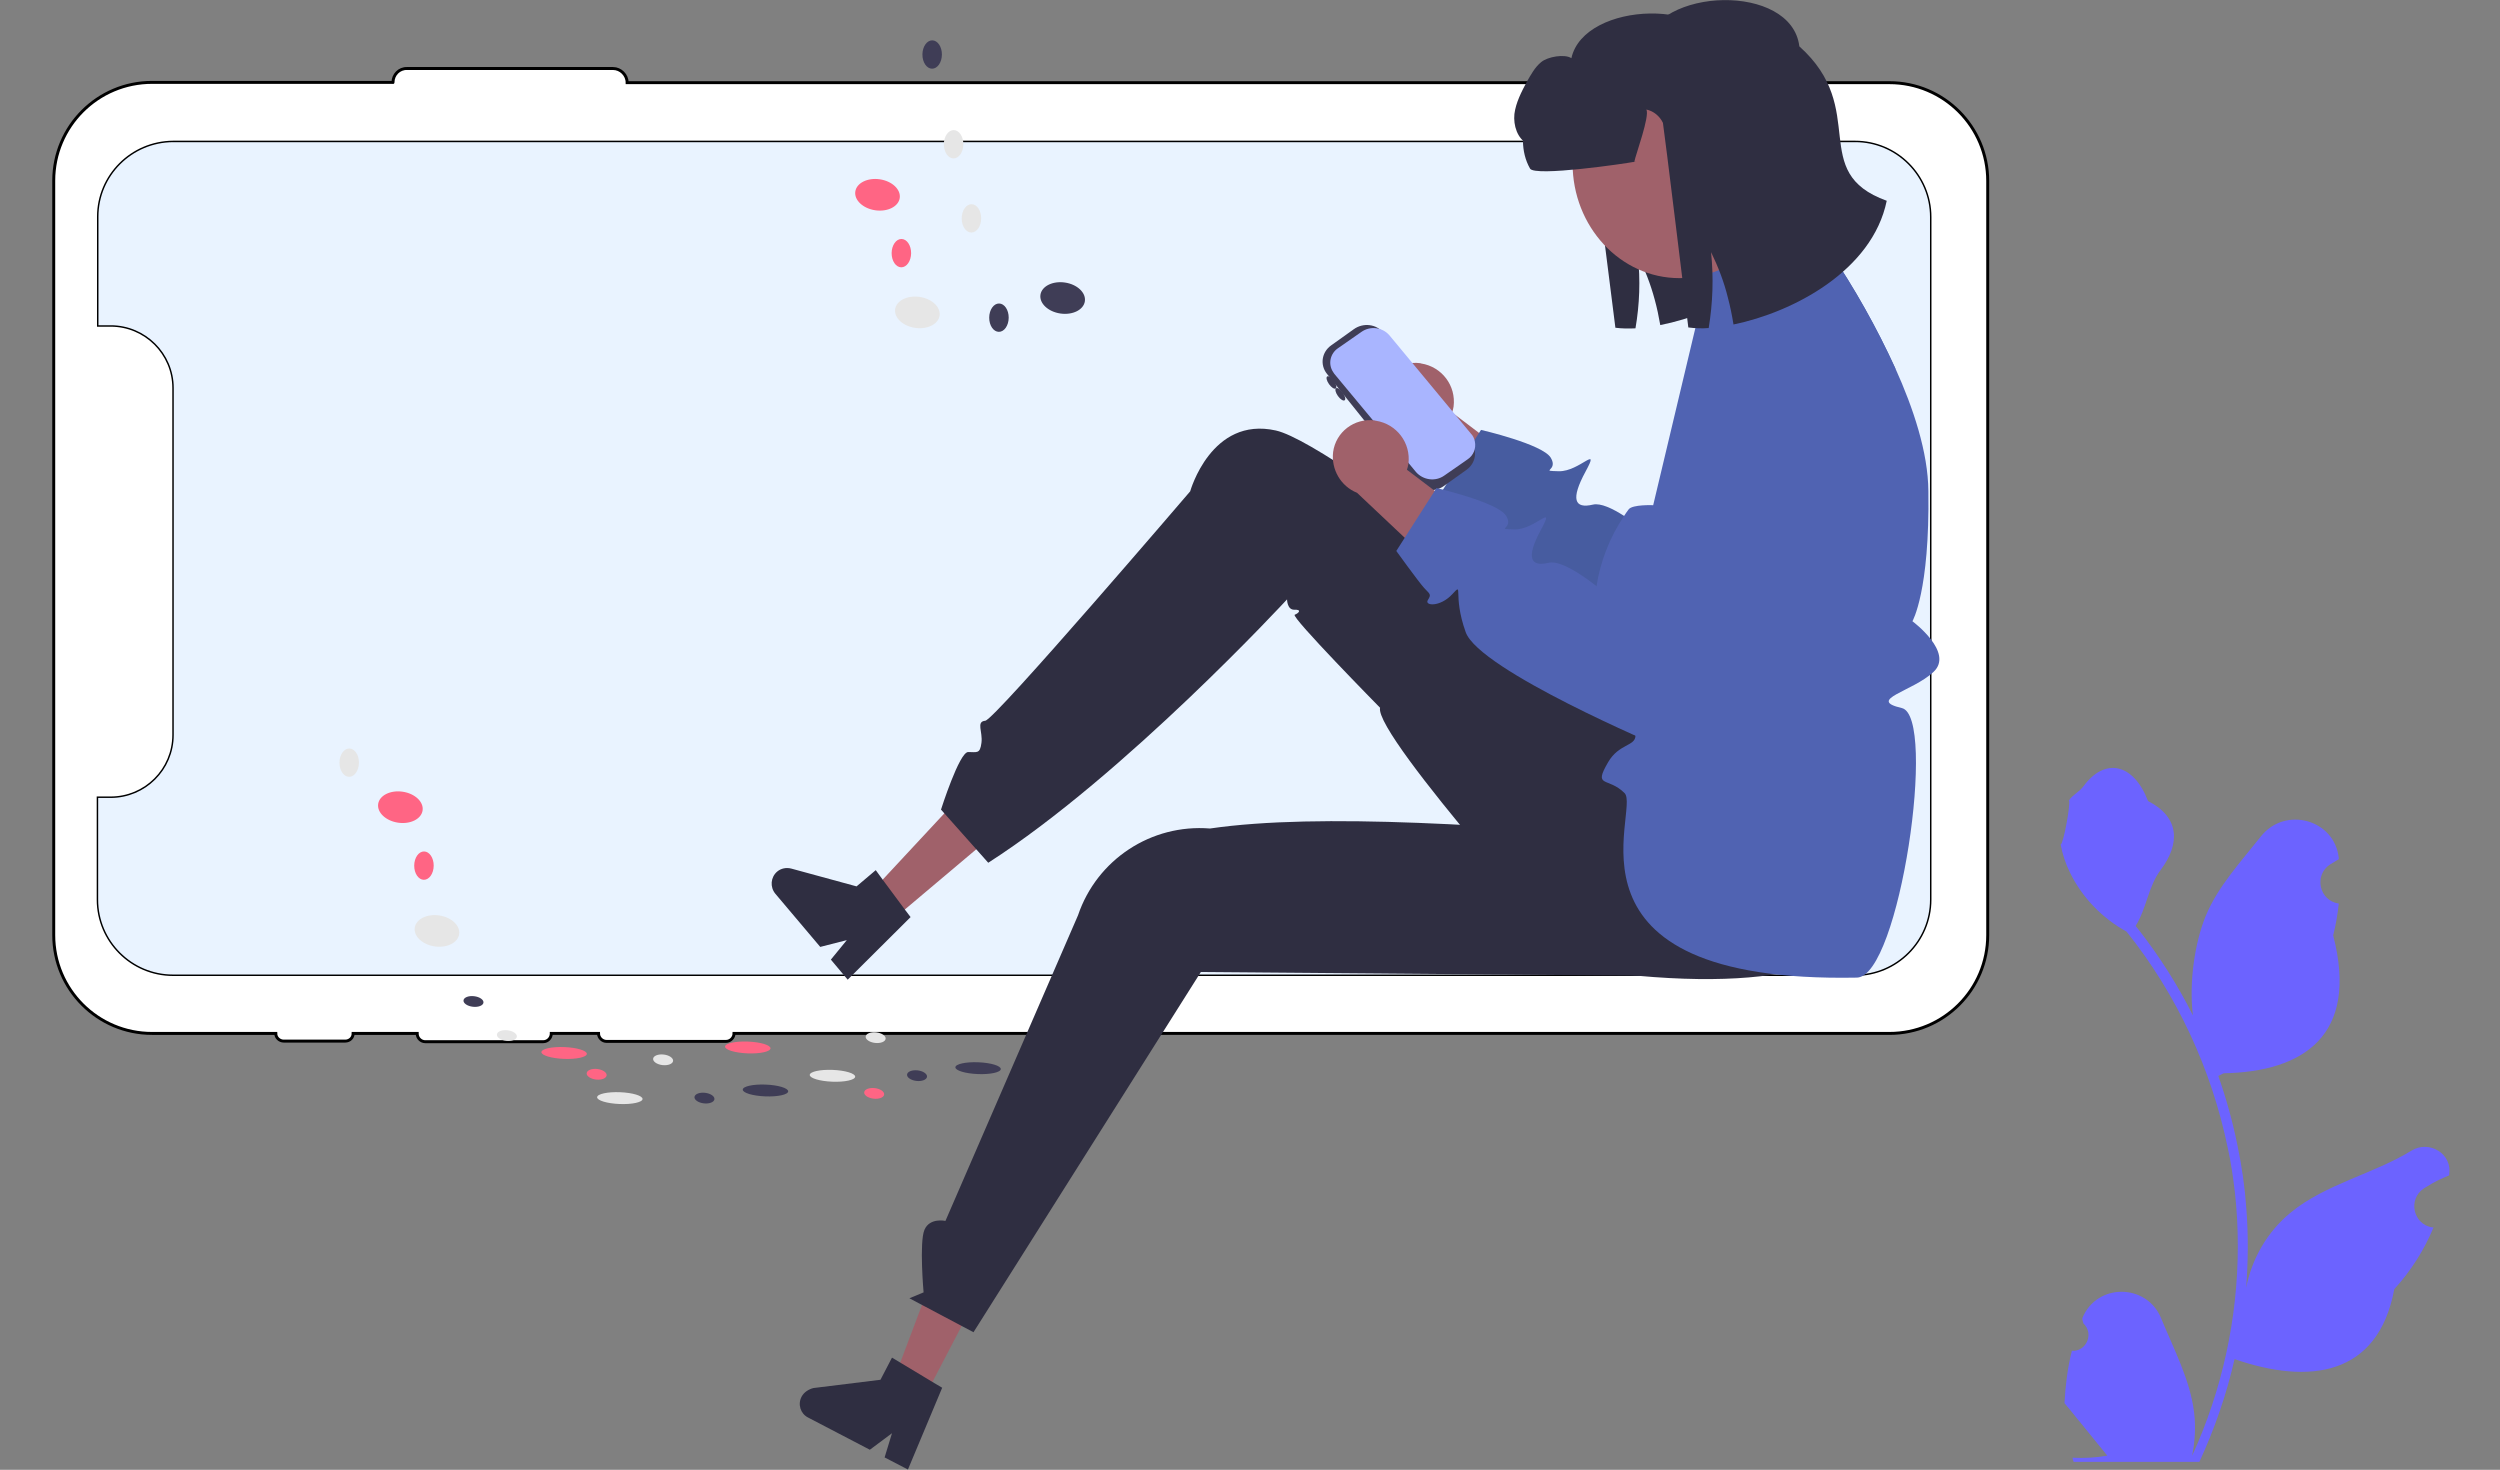 <?xml version="1.0" encoding="utf-8"?>
<!-- Generator: Adobe Illustrator 24.0.1, SVG Export Plug-In . SVG Version: 6.00 Build 0)  -->
<svg version="1.1" id="Livello_1" xmlns="http://www.w3.org/2000/svg" xmlns:xlink="http://www.w3.org/1999/xlink" x="0px" y="0px"
	 viewBox="0 0 846.7 497.8" style="enable-background:new 0 0 846.7 497.8;" xml:space="preserve">
<rect x="0" y="0" width="846.7" height="497.8" fill="#808080" stroke="none"/>
<style type="text/css">
	.st0{fill:#FFFFFF;stroke:#000000;stroke-miterlimit:10;}
	.st1{fill:#E9F3FF;stroke:#000000;stroke-width:0.5;stroke-miterlimit:10;}
	.st2{fill:none;}
	.st3{fill:#6C63FF;}
	.st4{fill:#E6E6E6;}
	.st5{fill:#3F3D56;}
	.st6{fill:#FF6584;}
	.st7{fill:#2F2E41;}
	.st8{fill:#A0616A;}
	.st9{fill:#475CA0;}
	.st10{fill:#5063B2;}
	.st11{fill:#A9B5FF;}
</style>
<path class="st0" d="M133.1,27.9C133.1,27.9,133.1,28,133.1,27.9H51.5c-18.4,0-33.3,14.9-33.3,33.3v255.5
	c0,18.4,14.9,33.3,33.3,33.3h41.9c0,1.5,1.3,2.6,2.7,2.6h20.8c1.5,0,2.7-1.1,2.7-2.6h21.7v0.1c0,1.5,1.3,2.7,2.7,2.7l0,0H184
	c1.5,0,2.7-1.3,2.7-2.7l0,0v-0.1h16l0,0c0,1.5,1.3,2.7,2.7,2.7l0,0h40.5c1.5,0,2.7-1.3,2.7-2.7l0,0l0,0h391.3
	c18.4,0,33.3-14.9,33.3-33.3V61.3c0-18.4-14.9-33.3-33.3-33.3H212.4l0,0c0-2.6-2.2-4.8-4.8-4.8l0,0h-69.7
	C135.2,23.1,133.1,25.3,133.1,27.9z"/>
<path class="st1" d="M58.6,47.9h569.7c14.1,0,25.6,11.5,25.6,25.6v231.2c0,14.1-11.5,25.6-25.6,25.6H58.6
	c-14.1,0-25.6-11.5-25.6-25.6V270h4.5c11.6,0,21.1-9.4,21.1-21.1V131.4c0-11.6-9.5-21-21.1-21h-4.4v-37C33.1,59.4,44.5,48,58.6,47.9
	z"/>
<path class="st2" d="M223.3,192v66.4c0,3-2.4,5.4-5.4,5.4s-5.4-2.4-5.4-5.4V192c0-3,2.4-5.4,5.4-5.4S223.3,189,223.3,192z"/>
<path class="st3" d="M528.4,210.5v43.4c0,5.4-4.4,9.8-9.8,9.8c-5.4,0-9.8-4.4-9.8-9.8v-43.4c0-5.4,4.4-9.8,9.8-9.8
	C524,200.6,528.4,205,528.4,210.5z"/>
<path class="st2" d="M549.8,77.6v180.7c0,3-2.4,5.4-5.4,5.4s-5.4-2.4-5.4-5.4V77.6c0-3,2.4-5.4,5.4-5.4S549.8,74.7,549.8,77.6z"/>
<path class="st4" d="M571.3,192v66.4c0,3-2.4,5.4-5.4,5.4s-5.4-2.4-5.4-5.4V192c0-3,2.4-5.4,5.4-5.4S571.3,189,571.3,192z"/>
<path class="st3" d="M565.8,250v48.5c0,6.1-4.9,11-11,11s-11-4.9-11-11V250c0-6.1,4.9-11,11-11S565.8,243.9,565.8,250z"/>
<path class="st4" d="M589.8,101.5v202c0,3.3-2.7,6-6,6s-6-2.7-6-6v-202c0-3.3,2.7-6,6-6S589.8,98.2,589.8,101.5z"/>
<path class="st4" d="M613.8,229.3v74.2c0,3.3-2.7,6-6,6s-6-2.7-6-6v-74.2c0-3.3,2.7-6,6-6S613.8,226,613.8,229.3z"/>
<ellipse transform="matrix(3.964542e-02 -0.999 0.999 3.964542e-02 -169.827 566.958)" class="st4" cx="210" cy="371.8" rx="2" ry="7.7"/>
<ellipse transform="matrix(3.964071e-02 -0.999 0.999 3.964071e-02 -119.862 613.731)" class="st5" cx="259.3" cy="369.2" rx="2" ry="7.7"/>
<ellipse transform="matrix(3.964542e-02 -0.999 0.999 3.964542e-02 -172.762 533.394)" class="st6" cx="191.1" cy="356.6" rx="2" ry="7.7"/>
<ellipse transform="matrix(0.113 -0.994 0.994 0.113 -196.512 481.642)" class="st4" cx="171.6" cy="350.9" rx="1.8" ry="3.4"/>
<ellipse transform="matrix(0.113 -0.994 0.994 0.113 -195.008 460.079)" class="st5" cx="160.2" cy="339.3" rx="1.8" ry="3.4"/>
<ellipse transform="matrix(0.113 -0.994 0.994 0.113 -157.732 541.515)" class="st4" cx="224.5" cy="359.1" rx="1.8" ry="3.4"/>
<ellipse transform="matrix(0.113 -0.994 0.994 0.113 -182.566 523.49)" class="st6" cx="202" cy="364" rx="1.8" ry="3.4"/>
<ellipse transform="matrix(0.113 -0.994 0.994 0.113 -158.232 566.922)" class="st5" cx="238.5" cy="372.1" rx="1.8" ry="3.4"/>
<path class="st7" d="M584.2,19.6c-2.6-20.7-47.7-19.4-52,0.1c-2.3-1.5-8-0.5-10.2,1.3s-3.5,4.3-4.9,6.7c-1.8,3.4-3.7,7-4.2,10.9
	c-0.4,3.9,1,8.3,4.4,10.1c2.7,1.4,8.5,0.5,11.4-0.2c2-0.4,3.7-0.8,5.2-1.2c0.5-2.4,0.2-5-0.9-7.2c2.4,0.5,4.4,2.1,5.6,4.4
	c0.2,0.5,8.5,66.5,8.5,66.5c2.3,0.3,4.5,0.3,6.8,0.2c1.4-8.1,1.7-16.4,0.8-24.6c2.4,4.7,4.3,9.6,5.7,14.8c0.8,2.9,1.4,5.8,1.9,8.7
	c19.7-3.9,46.3-17.3,51.2-40.2c0-0.1-0.1-0.1-0.1-0.2c-0.6-1.7,0.1-3.5,1.7-4.2c1.2-0.5,2.5-0.2,3.3,0.8c0.6,0.6,1.1,1.2,1.6,1.6
	C618.2,53.2,607.8,40.1,584.2,19.6z"/>
<polygon class="st8" points="312.9,473.6 302.4,468.1 319,424.1 334.5,432.2 "/>
<path class="st7" d="M271.5,473c-1.4,2.6-0.4,5.8,2.2,7.1l20.9,10.9l7.5-5.6l-2.5,8.2l7.9,4.1l11.6-27.7l-2.7-1.6l-10.8-6.5
	l-3.5-2.1l-3.9,7.5l-22.7,2.8C273.9,470.5,272.3,471.5,271.5,473z"/>
<polygon class="st8" points="302.1,311.7 294.5,302.7 326.5,268.3 337.8,281.6 "/>
<path class="st7" d="M263.2,295.2c-2.2,1.9-2.5,5.2-0.6,7.5l15.2,18l9-2.3l-5.4,6.6l5.7,6.8l21.3-21.2l-1.9-2.5L299,298l-2.4-3.3
	l-6.5,5.5l-22-6C266.3,293.7,264.5,294.1,263.2,295.2z"/>
<path class="st7" d="M638.5,277.8c0,0,32.4,69.3-101.7,50.6c0,0-71.5-79.2-69.4-88.7c0,0-30.4-30.9-28.9-31.5s2.4-1.8-0.1-1.7
	s-2.5-3.5-2.5-3.5s-55,59.6-101.2,89.2l-16-18c0,0,6.2-19.5,9.2-19.5s4,0.7,4.5-3.1s-1.9-7.2,1.3-7.5s69.4-77.7,69.4-77.7
	s7.1-25.5,29-20.6s135.2,97.1,135.2,97.1L638.5,277.8z"/>
<path class="st7" d="M583.9,330.7l-177.2-1.5l-77,122L308,439.7l4.8-2c0,0-1.5-17,0.3-21.2s7.1-3,7.1-3L365.1,310
	c6.4-18.9,24.8-31,44.7-29.4c37.1-5.4,97.4-1.1,160.1,4.2L583.9,330.7z"/>
<path class="st8" d="M481.3,123.1c7,1.1,11.9,7.5,11,14.6c-0.1,0.7-0.3,1.4-0.5,2l36.4,27.6l-7.5,23.4L475,147.5
	c-5.5-2.2-8.8-7.9-8.1-13.8c0.9-6.8,7.2-11.6,14.1-10.7l0,0C481.1,123,481.2,123.1,481.3,123.1z"/>
<path class="st9" d="M641.9,124.8l-13,36.2l-51.2,72.3c0,0-0.4-0.2-1.2-0.5c-4.4-1.9-20.4-8.9-35.4-16.8
	c-14.1-7.5-27.4-15.7-29.5-21.4c-0.2-0.6-0.4-1.2-0.6-1.7l0,0c-1-2.9-1.6-5.9-1.8-9c-0.2-2.4,0-3.6-0.3-3.8
	c-0.3-0.1-0.8,0.4-1.9,1.6c-0.1,0.1-0.2,0.2-0.2,0.2c-4.2,4.2-9.3,3.6-8,1.6s0.6-2-1.3-4.1c-1.4-1.6-6-7.8-8.2-10.8
	c-0.8-1-1.3-1.7-1.3-1.7l0.8-1.2l2.1-3.3l10.1-15.9l0.6-0.9c0,0,20.8,4.8,23.6,9.4c2.8,4.6-4.2,4.4,2.8,4.6c7,0.1,14.1-9.3,9,0.1
	c-5.1,9.4-3.8,12.7,2.5,11.2c2.6-0.6,6.6,1.3,10.5,3.8l0,0c2.4,1.6,4.8,3.3,7,5.1c2.4,1.9,4,3.4,4,3.4l39.5-80.2l4.4-8.9
	c2.7-5.5,7.5-9.6,13.3-11.5l1.4,2.4C628.2,97.7,635.6,111,641.9,124.8z"/>
<path class="st10" d="M644.1,239.8c12.1,2.8-0.8,91-15.2,91.3c-105,2-73-56.9-78.7-62.5c-5.6-5.6-10.7-1.6-5.6-10.4
	c3.7-6.4,9.2-5.4,9.3-9c0-1.3-0.7-3.3-2.5-6.5c-6.8-11.8-6.8-15.4-6.8-15.4c-1.7-3.6-2.9-7.3-3.5-11.2c-1.1-5.8-1.2-11.7-0.4-17.5
	c1.3-8.5,4.5-16.6,9.3-23.8l0,0c0.5-0.8,1-1.5,1.6-2.3c1.3-1.7,8.3-1.4,8.3-1.4l15-63L566.2,83l41.1-19.3l10.9,19l1.4,2.4
	c8.5,12.6,16,25.8,22.3,39.6c6.1,13.5,11.1,28.5,11.2,41.6c0.5,34-5.4,44.1-5.4,44.1s14.3,10.6,7.1,17.2
	C647.8,234.2,632,237,644.1,239.8z"/>
<path class="st5" d="M458.5,111.5l-7.7,5.5c-3.2,2.3-3.8,6.6-1.4,9.6l18.5,23.1l11,13.6c2.4,3,6.9,3.6,10.1,1.3l7.7-5.5
	c3.2-2.3,3.8-6.6,1.4-9.6L497,148l-22.5-27.9l-5.9-7.3C466.2,109.7,461.7,109.2,458.5,111.5L458.5,111.5z"/>
<path class="st11" d="M461.1,112.4l-7.9,5.5c-2.7,1.8-3.5,5.4-1.7,8.1c0.1,0.2,0.3,0.4,0.4,0.6l10.3,12.4l5.5,6.6l3.7,4.4l8.2,9.9
	c2.4,2.7,6.5,3.3,9.5,1.2l5.9-4.1l2-1.4c2-1.3,3-3.7,2.5-6.1c-0.2-1-0.6-1.9-1.3-2.6L474,117.7l-3.4-4.1
	C468.2,110.8,464.1,110.3,461.1,112.4z"/>
<path class="st8" d="M466,142.5c7,1.1,11.9,7.5,11,14.6c-0.1,0.7-0.3,1.4-0.5,2l36.4,27.6l-7.5,23.4l-45.8-43.2
	c-5.5-2.2-8.8-7.9-8.1-13.8c0.9-6.8,7.2-11.6,14.1-10.7l0,0C465.8,142.5,465.9,142.5,466,142.5z"/>
<path class="st10" d="M614.5,101.6L614.5,101.6c12.2,2.5,20.1,14.4,17.7,26.7c-0.2,1.1-0.5,2.1-0.9,3.2l-17.7,49.1l-51.2,72.3
	c0,0-61.4-25.9-66-38.8s-0.5-17.2-4.6-12.8s-9.5,3.9-8.2,1.9s0.6-2-1.3-4.1s-9.4-12.5-9.4-12.5l13.6-21.3c0,0,20.8,4.8,23.6,9.4
	s-4.2,4.4,2.8,4.6s14.1-9.3,9,0.1s-3.7,12.7,2.6,11.2s21.6,12.4,21.6,12.4l43.9-89.1C594.3,104.5,604.4,99.5,614.5,101.6z"/>
<ellipse class="st8" cx="568.8" cy="55.3" rx="36.2" ry="38.9"/>
<path class="st7" d="M609.4,15.7c-2.6-21.6-48.4-20.2-52.7,0.1c-2.3-1.6-8.1-0.5-10.3,1.3s-3.6,4.4-4.9,7
	c-1.9,3.6-14.9,15.6-16.9,12.1c-4.4-7.9-13,9.4-6.4,20.9c1.6,2.8,32.3-1.7,35.3-2.3c2.1-0.4-1.5,0.4,0,0c0.5-2.5,5.3-15.5,4.1-17.7
	c2.4,0.5,4.5,2.2,5.6,4.5c0.2,0.5,8.6,69.3,8.6,69.3c2.3,0.3,4.6,0.4,6.9,0.2c1.4-8.5,1.7-17.1,0.8-25.7c2.4,4.9,4.4,10.1,5.7,15.4
	c0.8,3,1.4,6,1.9,9.1c20-4.1,47-18.1,51.9-41.9C612.1,58.3,633.3,37.1,609.4,15.7z"/>
<ellipse transform="matrix(0.144 -0.99 0.99 0.144 161.129 398.048)" class="st4" cx="310.6" cy="105.9" rx="5.3" ry="7.6"/>
<ellipse transform="matrix(0.144 -0.99 0.99 0.144 208 442.578)" class="st5" cx="359.8" cy="101.1" rx="5.3" ry="7.6"/>
<ellipse transform="matrix(0.144 -0.99 0.99 0.144 188.963 350.68)" class="st6" cx="297.2" cy="66.1" rx="5.3" ry="7.6"/>
<ellipse transform="matrix(7.561358e-03 -1 1 7.561358e-03 271.623 371.388)" class="st4" cx="322.9" cy="48.9" rx="4.8" ry="3.3"/>
<ellipse transform="matrix(7.561358e-03 -1 1 7.561358e-03 294.918 334.027)" class="st5" cx="315.7" cy="18.4" rx="4.8" ry="3.3"/>
<ellipse transform="matrix(7.561358e-03 -1 1 7.561358e-03 252.618 402.398)" class="st4" cx="329" cy="73.9" rx="4.8" ry="3.3"/>
<ellipse transform="matrix(7.561358e-03 -1 1 7.561358e-03 217.269 390.387)" class="st6" cx="305.3" cy="85.7" rx="4.8" ry="3.3"/>
<ellipse transform="matrix(7.561358e-03 -1 1 7.561358e-03 228.166 445.175)" class="st5" cx="338.4" cy="107.6" rx="4.8" ry="3.3"/>
<ellipse transform="matrix(0.814 -0.582 0.582 0.814 6.818 288.761)" class="st5" cx="453.7" cy="133.7" rx="1" ry="2.5"/>
<ellipse transform="matrix(0.814 -0.582 0.582 0.814 8.585 286.271)" class="st5" cx="450.7" cy="129.7" rx="1" ry="2.5"/>
<ellipse transform="matrix(0.144 -0.99 0.99 0.144 -185.455 416.304)" class="st4" cx="147.9" cy="315.3" rx="5.3" ry="7.6"/>
<ellipse transform="matrix(0.144 -0.99 0.99 0.144 -154.675 368.143)" class="st6" cx="135.5" cy="273.5" rx="5.3" ry="7.6"/>
<ellipse transform="matrix(7.561358e-03 -1 1 7.561358e-03 -140.925 374.644)" class="st4" cx="118.3" cy="258.3" rx="4.8" ry="3.3"/>
<ellipse transform="matrix(7.561358e-03 -1 1 7.561358e-03 -150.701 434.555)" class="st6" cx="143.6" cy="293.2" rx="4.8" ry="3.3"/>
<ellipse transform="matrix(3.964542e-02 -0.999 0.999 3.964542e-02 -93.183 631.726)" class="st4" cx="282.1" cy="364.3" rx="2" ry="7.7"/>
<ellipse transform="matrix(3.964071e-02 -0.999 0.999 3.964071e-02 -43.218 678.499)" class="st5" cx="331.4" cy="361.7" rx="2" ry="7.7"/>
<ellipse transform="matrix(3.964542e-02 -0.999 0.999 3.964542e-02 -111.134 593.842)" class="st6" cx="253.4" cy="354.7" rx="2" ry="7.7"/>
<ellipse transform="matrix(0.113 -0.994 0.994 0.113 -86.426 606.42)" class="st4" cx="296.5" cy="351.6" rx="1.8" ry="3.4"/>
<ellipse transform="matrix(0.113 -0.994 0.994 0.113 -105.661 622.668)" class="st6" cx="296" cy="370.5" rx="1.8" ry="3.4"/>
<ellipse transform="matrix(0.113 -0.994 0.994 0.113 -86.818 631.751)" class="st5" cx="310.5" cy="364.5" rx="1.8" ry="3.4"/>
<path class="st3" d="M701.7,457.5c4.9,0.3,7.6-5.8,3.9-9.3l-0.4-1.5c0-0.1,0.1-0.2,0.1-0.4c4.9-11.8,21.7-11.7,26.6,0.1
	c4.3,10.5,9.9,21,11.2,32c0.6,4.9,0.3,9.9-0.7,14.7c10.2-22.3,15.5-46.6,15.5-71c0-6.1-0.3-12.3-1-18.4c-0.6-5-1.3-10-2.4-14.9
	c-5.5-26.7-17.3-52.1-34.3-73.3c-8.2-4.5-15-11.5-19.1-19.9c-1.5-3-2.6-6.3-3.2-9.6c0.9,0.1,3.5-14.1,2.8-14.9c1.3-2,3.6-2.9,5-4.9
	c7.1-9.6,16.8-7.9,21.8,5.1c10.8,5.5,10.9,14.5,4.3,23.3c-4.2,5.5-4.8,13.1-8.5,19c0.4,0.5,0.8,1,1.2,1.5c7,9,13.1,18.6,18.2,28.8
	c-1.4-11.3,0.7-24.8,4.3-33.6c4.1-10,11.9-18.4,18.7-27c8.2-10.4,25-5.8,26.4,7.3c0,0.1,0,0.3,0,0.4c-1,0.6-2,1.2-3,1.8
	c-5.5,3.7-3.6,12.2,2.9,13.2l0.1,0c-0.4,3.7-1,7.3-1.9,10.8c8.8,33.9-10.1,46.2-37.1,46.7c-0.6,0.3-1.2,0.6-1.8,0.9
	c2.7,7.7,4.9,15.6,6.5,23.6c1.5,7.1,2.5,14.2,3,21.4c0.7,9.1,0.6,18.2-0.1,27.2l0-0.3c1.9-10,7.3-19.3,15.2-25.7
	c11.7-9.6,28.2-13.1,40.8-20.9c6.1-3.7,13.9,1.1,12.8,8.1c0,0.1,0,0.2-0.1,0.3c-1.9,0.8-3.7,1.6-5.5,2.6c-1,0.6-2,1.2-3,1.8
	c-5.5,3.7-3.6,12.2,2.9,13.2l0.1,0c0.1,0,0.2,0,0.3,0c-3.2,7.7-7.7,14.8-13.3,20.9c-5.5,29.6-29,32.4-54.1,23.7h0
	c-2.7,12-6.8,23.7-11.9,34.8h-42.6c-0.2-0.5-0.3-1-0.4-1.4c3.9,0.2,7.9,0,11.8-0.7c-3.2-3.9-6.3-7.8-9.5-11.7
	c-0.1-0.1-0.1-0.2-0.2-0.2c-1.6-2-3.2-4-4.8-5.9l0,0C699.5,469.5,700.2,463.4,701.7,457.5L701.7,457.5L701.7,457.5z"/>
</svg>
